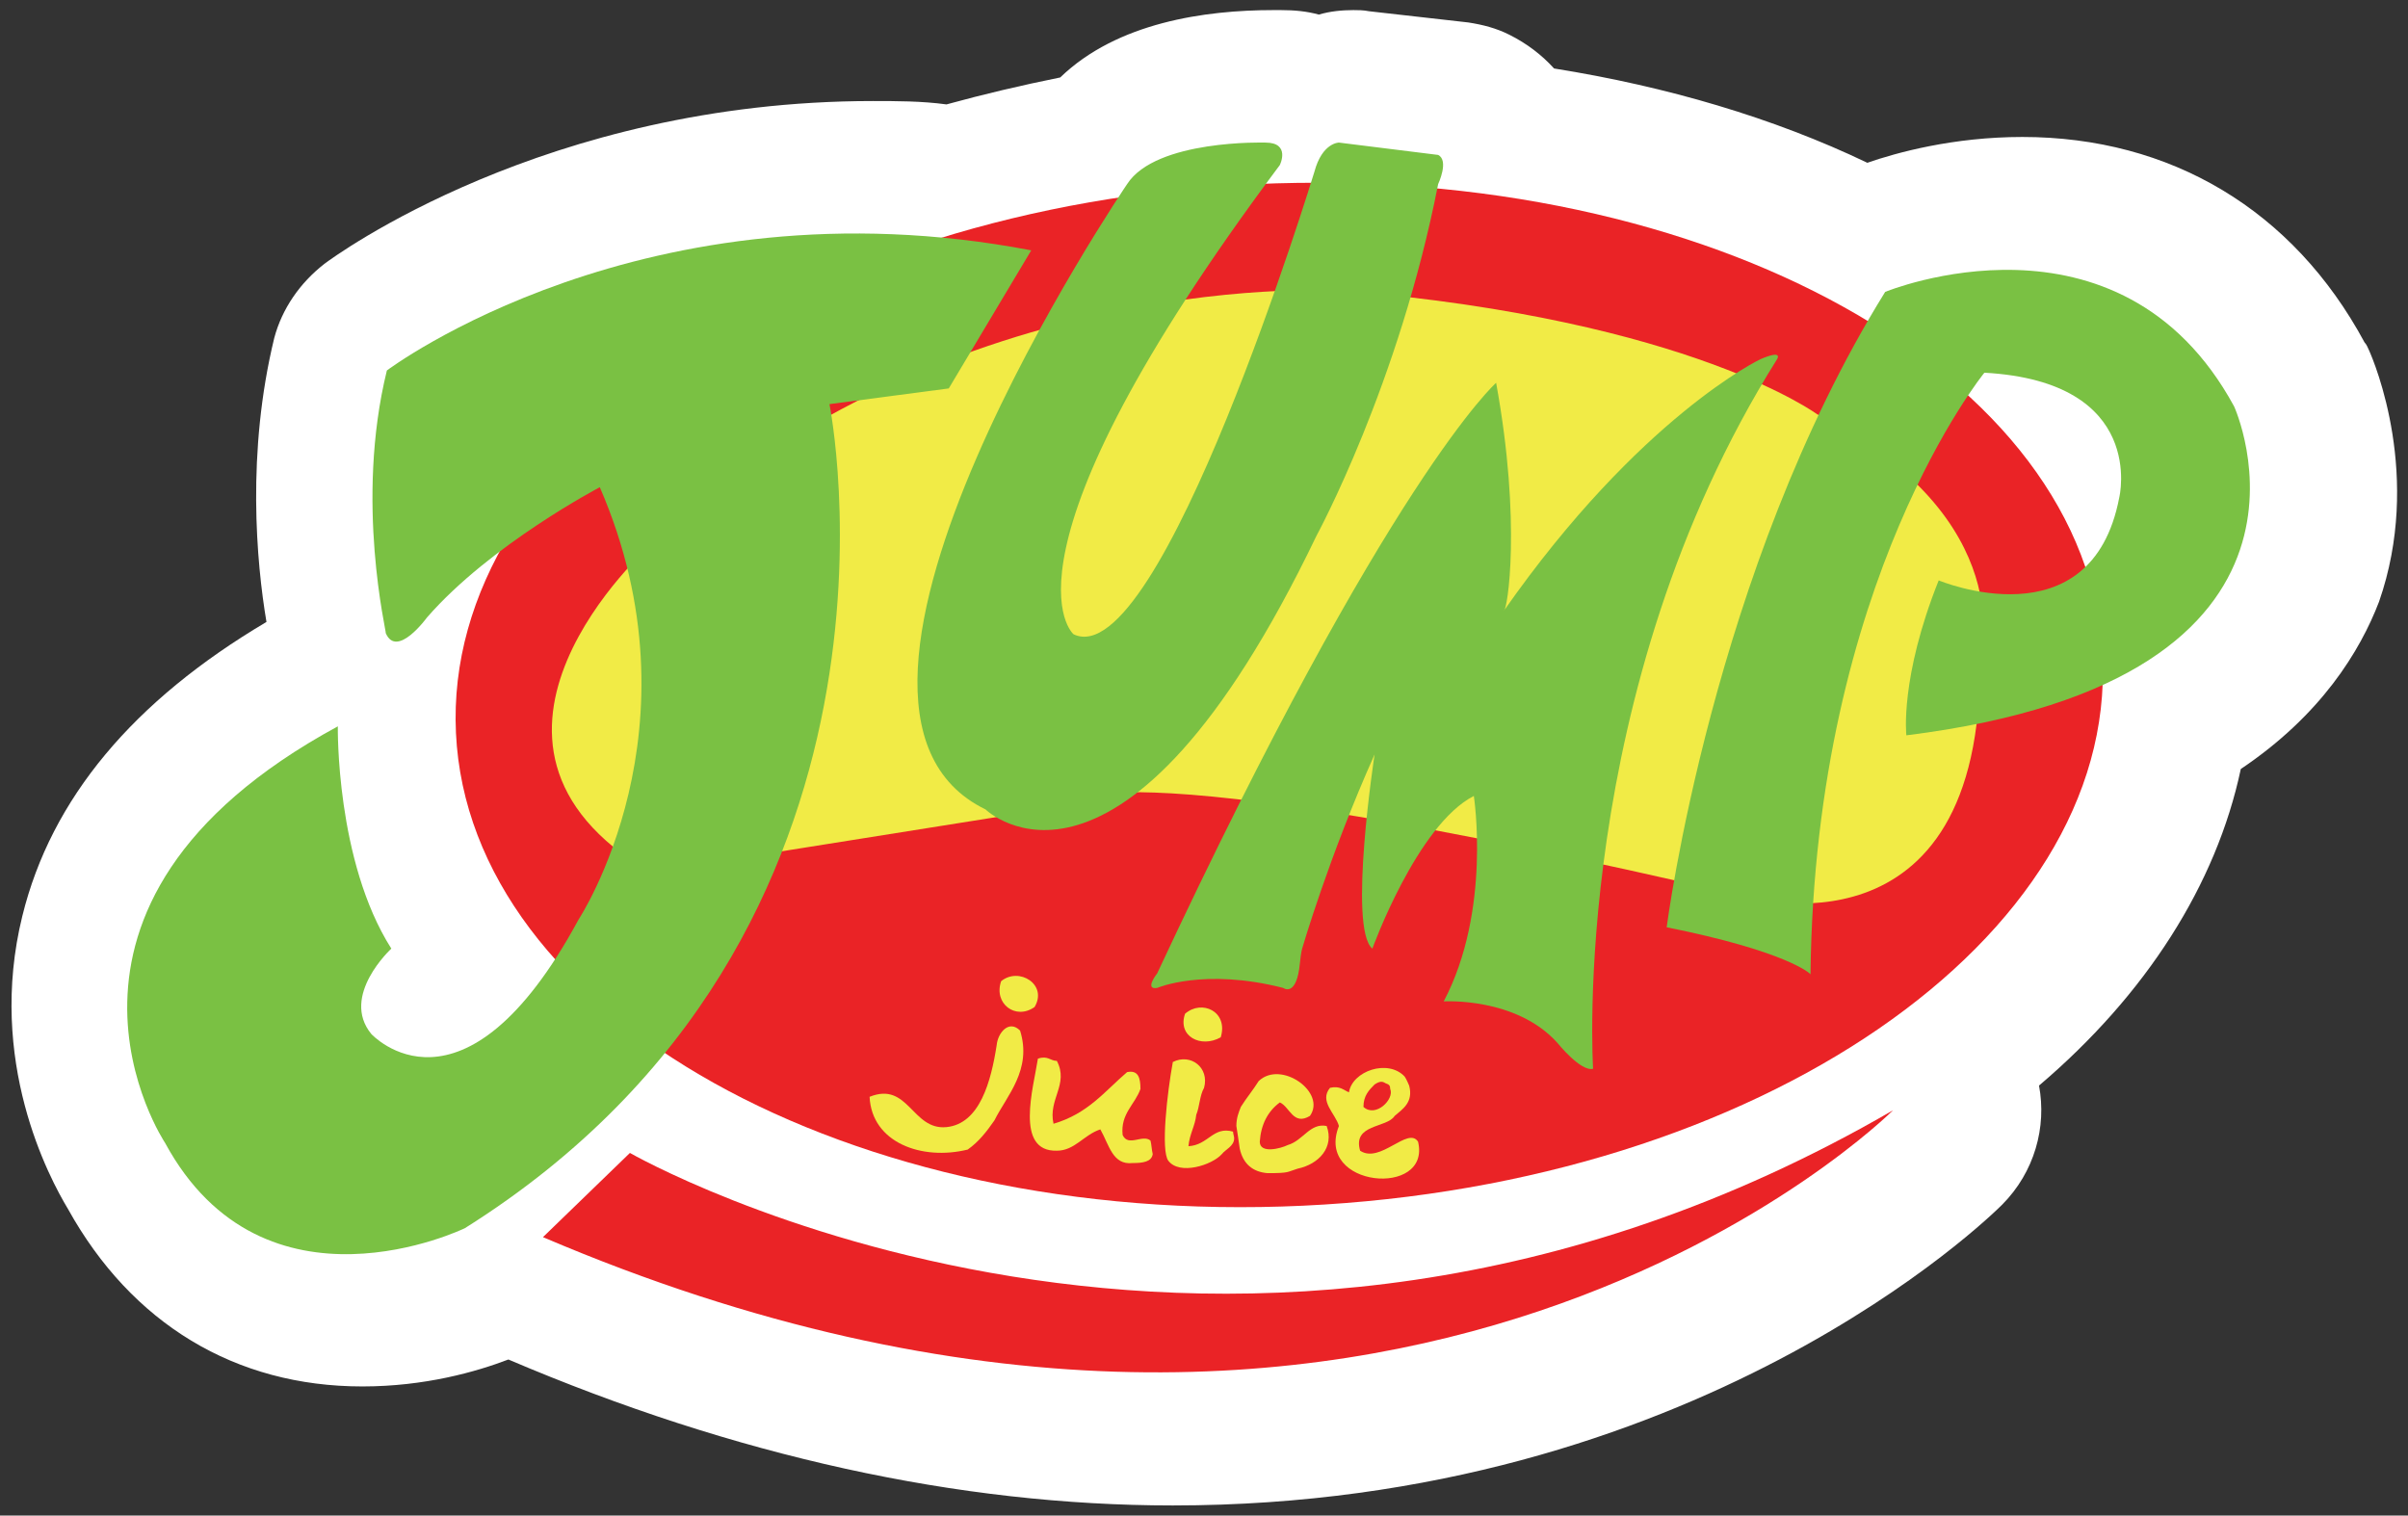 <svg width="170" height="107" viewBox="0 0 170 107" fill="none" xmlns="http://www.w3.org/2000/svg">
<rect x="0" y="0" width="170" height="107" fill="#333333" stroke="none"/>
<g clip-path="url(#clip0_2071_412)">
<path d="M167.247 24.729C167.168 24.57 167.09 24.333 166.932 24.174C161.895 14.822 153.238 9.67 142.77 9.67C137.891 9.67 133.877 10.779 131.83 11.493C125.219 8.322 117.664 6.103 109.715 4.835C108.849 3.884 107.826 3.091 106.567 2.457C105.622 1.982 104.678 1.744 103.655 1.585L96.65 0.793C96.256 0.713 95.863 0.713 95.548 0.713C94.761 0.713 93.895 0.793 93.108 1.03C92.243 0.793 91.377 0.713 90.432 0.713C90.275 0.713 90.118 0.713 89.881 0.713C85.081 0.713 78.863 1.585 74.849 5.469C72.094 6.024 69.418 6.658 66.821 7.371C65.09 7.133 63.279 7.133 61.627 7.133C38.488 7.133 23.534 18.15 22.904 18.626C21.173 19.973 19.914 21.796 19.363 23.857C17.395 31.942 18.104 39.709 18.812 43.91C9.446 49.458 3.622 56.353 1.576 64.676C-0.943 74.9 3.465 83.143 4.803 85.362C9.289 93.447 16.608 97.885 25.581 97.885C29.988 97.885 33.608 96.855 35.891 95.983C51.867 102.799 67.687 106.287 82.798 106.287C119.71 106.287 140.488 85.917 141.354 85.045C143.636 82.747 144.502 79.576 143.951 76.644C151.506 70.224 156.465 62.456 158.196 54.293C163.863 50.488 166.618 45.97 167.955 42.483C171.025 33.685 167.641 25.601 167.247 24.729Z" fill="white"/>
<path fill-rule="evenodd" clip-rule="evenodd" d="M148.435 46.367C149.38 66.261 124.116 83.618 92.004 85.124C59.893 86.63 33.134 71.65 32.19 51.756C31.245 31.862 56.509 14.504 88.62 12.998C120.653 11.572 147.491 26.473 148.435 46.367Z" fill="#EA2326"/>
<path fill-rule="evenodd" clip-rule="evenodd" d="M94.919 20.528C94.919 20.528 67.216 18.626 45.887 38.52C45.887 38.52 30.303 52.39 45.887 61.584L75.243 56.908C75.243 56.908 75.952 52.232 123.331 63.328C123.331 63.328 140.017 68.163 139.78 46.525C139.78 46.525 142.771 36.697 128.29 29.247C128.368 29.326 119.475 22.589 94.919 20.528Z" fill="#F1EB46"/>
<path fill-rule="evenodd" clip-rule="evenodd" d="M72.016 72.76C72.881 75.534 71.071 77.357 70.205 79.101C69.654 79.893 69.104 80.607 68.317 81.162C65.09 81.954 61.548 80.686 61.391 77.436C64.145 76.327 64.381 79.814 66.821 79.576C69.182 79.339 69.969 76.327 70.363 73.79C70.442 72.919 71.229 71.968 72.016 72.76Z" fill="#F1EB46"/>
<path fill-rule="evenodd" clip-rule="evenodd" d="M83.663 71.571C84.844 70.541 86.733 71.413 86.182 73.236C84.765 74.028 83.112 73.156 83.663 71.571Z" fill="#F1EB46"/>
<path fill-rule="evenodd" clip-rule="evenodd" d="M79.963 82.113C78.547 82.271 78.311 80.845 77.681 79.735C76.501 80.131 75.871 81.241 74.612 81.241C71.621 81.32 72.959 76.802 73.274 74.742C73.982 74.504 74.139 74.9 74.612 74.9C75.477 76.565 73.982 77.595 74.376 79.339C76.815 78.625 77.996 77.04 79.57 75.693C80.357 75.534 80.514 76.089 80.514 76.882C80.121 77.991 79.098 78.625 79.255 80.131C79.649 81.003 80.672 80.052 81.223 80.528C81.302 80.845 81.302 81.162 81.38 81.479C81.302 82.034 80.672 82.113 79.963 82.113Z" fill="#F1EB46"/>
<path fill-rule="evenodd" clip-rule="evenodd" d="M89.489 82.826C88.466 82.747 87.757 82.192 87.521 81.082C87.443 80.528 87.364 79.973 87.285 79.497C87.285 78.942 87.443 78.546 87.6 78.15C87.993 77.516 88.466 76.961 88.859 76.327C90.433 74.821 93.66 77.119 92.48 78.784C91.299 79.497 91.063 78.15 90.355 77.833C89.489 78.467 89.017 79.418 88.938 80.607C88.938 81.479 90.433 81.082 90.906 80.844C92.007 80.528 92.48 79.259 93.66 79.497C94.211 81.003 93.109 82.192 91.614 82.509C90.827 82.747 91.063 82.826 89.489 82.826Z" fill="#F1EB46"/>
<path fill-rule="evenodd" clip-rule="evenodd" d="M86.263 81.479C85.555 82.271 83.272 82.985 82.485 81.954C81.934 81.241 82.406 77.119 82.8 74.979C84.059 74.345 85.397 75.376 85.004 76.802C84.689 77.357 84.689 78.15 84.453 78.705C84.374 79.497 83.981 80.052 83.902 80.924C85.319 80.845 85.633 79.497 87.05 79.894C87.05 80.052 87.129 80.21 87.129 80.369C87.129 80.924 86.499 81.162 86.263 81.479Z" fill="#F1EB46"/>
<path fill-rule="evenodd" clip-rule="evenodd" d="M98.461 78.784C97.91 79.656 95.47 79.339 96.021 81.241C97.438 82.192 99.405 79.497 100.113 80.607C101.058 84.57 92.794 83.856 94.525 79.497C94.289 78.625 93.109 77.753 93.896 76.802C94.604 76.644 94.84 76.961 95.234 77.119C95.47 75.613 97.989 74.742 99.169 76.01C99.326 76.248 99.405 76.485 99.484 76.644C99.799 77.833 99.012 78.308 98.461 78.784ZM97.044 76.564C96.65 76.961 96.257 77.357 96.257 78.15C97.123 78.942 98.461 77.595 98.146 76.882C98.146 76.644 98.067 76.564 97.831 76.485C97.674 76.406 97.516 76.247 97.044 76.564Z" fill="#F1EB46"/>
<path fill-rule="evenodd" clip-rule="evenodd" d="M73.04 71.096C71.703 72.047 70.128 70.858 70.679 69.273C71.939 68.242 73.985 69.51 73.04 71.096Z" fill="#F1EB46"/>
<path fill-rule="evenodd" clip-rule="evenodd" d="M27.313 26.156C27.313 26.156 45.493 12.444 72.804 17.675L66.98 27.424L58.558 28.533C58.558 28.533 66.114 65.785 32.822 86.71C32.822 86.71 18.655 93.605 11.651 80.686C11.651 80.686 0.475 63.962 23.85 51.281C23.85 51.281 23.692 60.792 27.628 66.974C27.628 66.974 24.007 70.303 26.211 72.998C26.211 72.998 32.665 80.052 40.85 64.913C40.85 64.913 49.743 51.439 42.345 34.399C42.345 34.399 34.632 38.441 30.146 43.593C30.146 43.593 28.021 46.525 27.234 44.702C27.313 44.702 25.03 35.429 27.313 26.156Z" fill="#7AC143"/>
<path fill-rule="evenodd" clip-rule="evenodd" d="M79.572 12.998C79.572 12.998 54.544 49.854 69.576 57.146C69.576 57.146 79.178 66.499 92.951 37.807C92.951 37.807 98.775 27.107 101.53 12.998C101.53 12.998 102.317 11.334 101.53 10.938L94.525 10.066C94.525 10.066 93.345 10.066 92.794 12.127C92.794 12.127 81.933 47.714 75.794 44.782C75.794 44.782 69.498 39.55 90.354 11.651C90.354 11.651 91.141 10.066 89.331 10.066C89.331 10.066 81.618 9.828 79.572 12.998Z" fill="#7AC143"/>
<path fill-rule="evenodd" clip-rule="evenodd" d="M105.623 27.027C105.623 27.027 98.067 33.685 81.697 68.718C81.697 68.718 80.753 69.907 81.697 69.748C81.697 69.748 85.003 68.322 90.591 69.748C90.591 69.748 91.535 70.462 91.771 68.004C91.85 67.212 91.929 66.974 91.929 66.974C91.929 66.974 93.817 60.475 97.044 53.262C97.044 53.262 95.155 65.547 96.887 66.974C96.887 66.974 100.035 58.256 104.049 56.195C104.049 56.195 105.308 64.279 101.924 70.699C101.924 70.699 107.04 70.382 109.952 73.632C109.952 73.632 111.604 75.693 112.47 75.455C112.47 75.455 110.739 48.824 125.456 25.363C125.456 25.363 125.929 24.65 124.276 25.363C124.276 25.363 115.776 29.405 106.174 43.117C106.41 43.117 107.433 36.935 105.623 27.027Z" fill="#7AC143"/>
<path fill-rule="evenodd" clip-rule="evenodd" d="M117.664 65.468C117.664 65.468 120.891 40.264 133.09 20.608C133.09 20.608 149.618 13.791 157.724 28.692C157.724 28.692 166.539 47.952 134.585 51.915C134.585 51.915 134.113 47.873 136.868 40.977C136.868 40.977 147.65 45.495 149.618 35.112C149.618 35.112 151.585 26.948 140.095 26.314C140.095 26.314 128.132 40.898 127.817 68.797C127.817 68.718 126.007 67.133 117.664 65.468Z" fill="#7AC143"/>
<path fill-rule="evenodd" clip-rule="evenodd" d="M133.642 78.388C133.642 78.388 98.855 113.182 38.332 87.344L44.471 81.399C44.471 81.399 86.656 105.653 133.642 78.388Z" fill="#EA2326"/>
</g>
<defs>
<clipPath id="clip0_2071_412">
<rect width="170" height="107" fill="white"/>
</clipPath>
</defs>
</svg>
